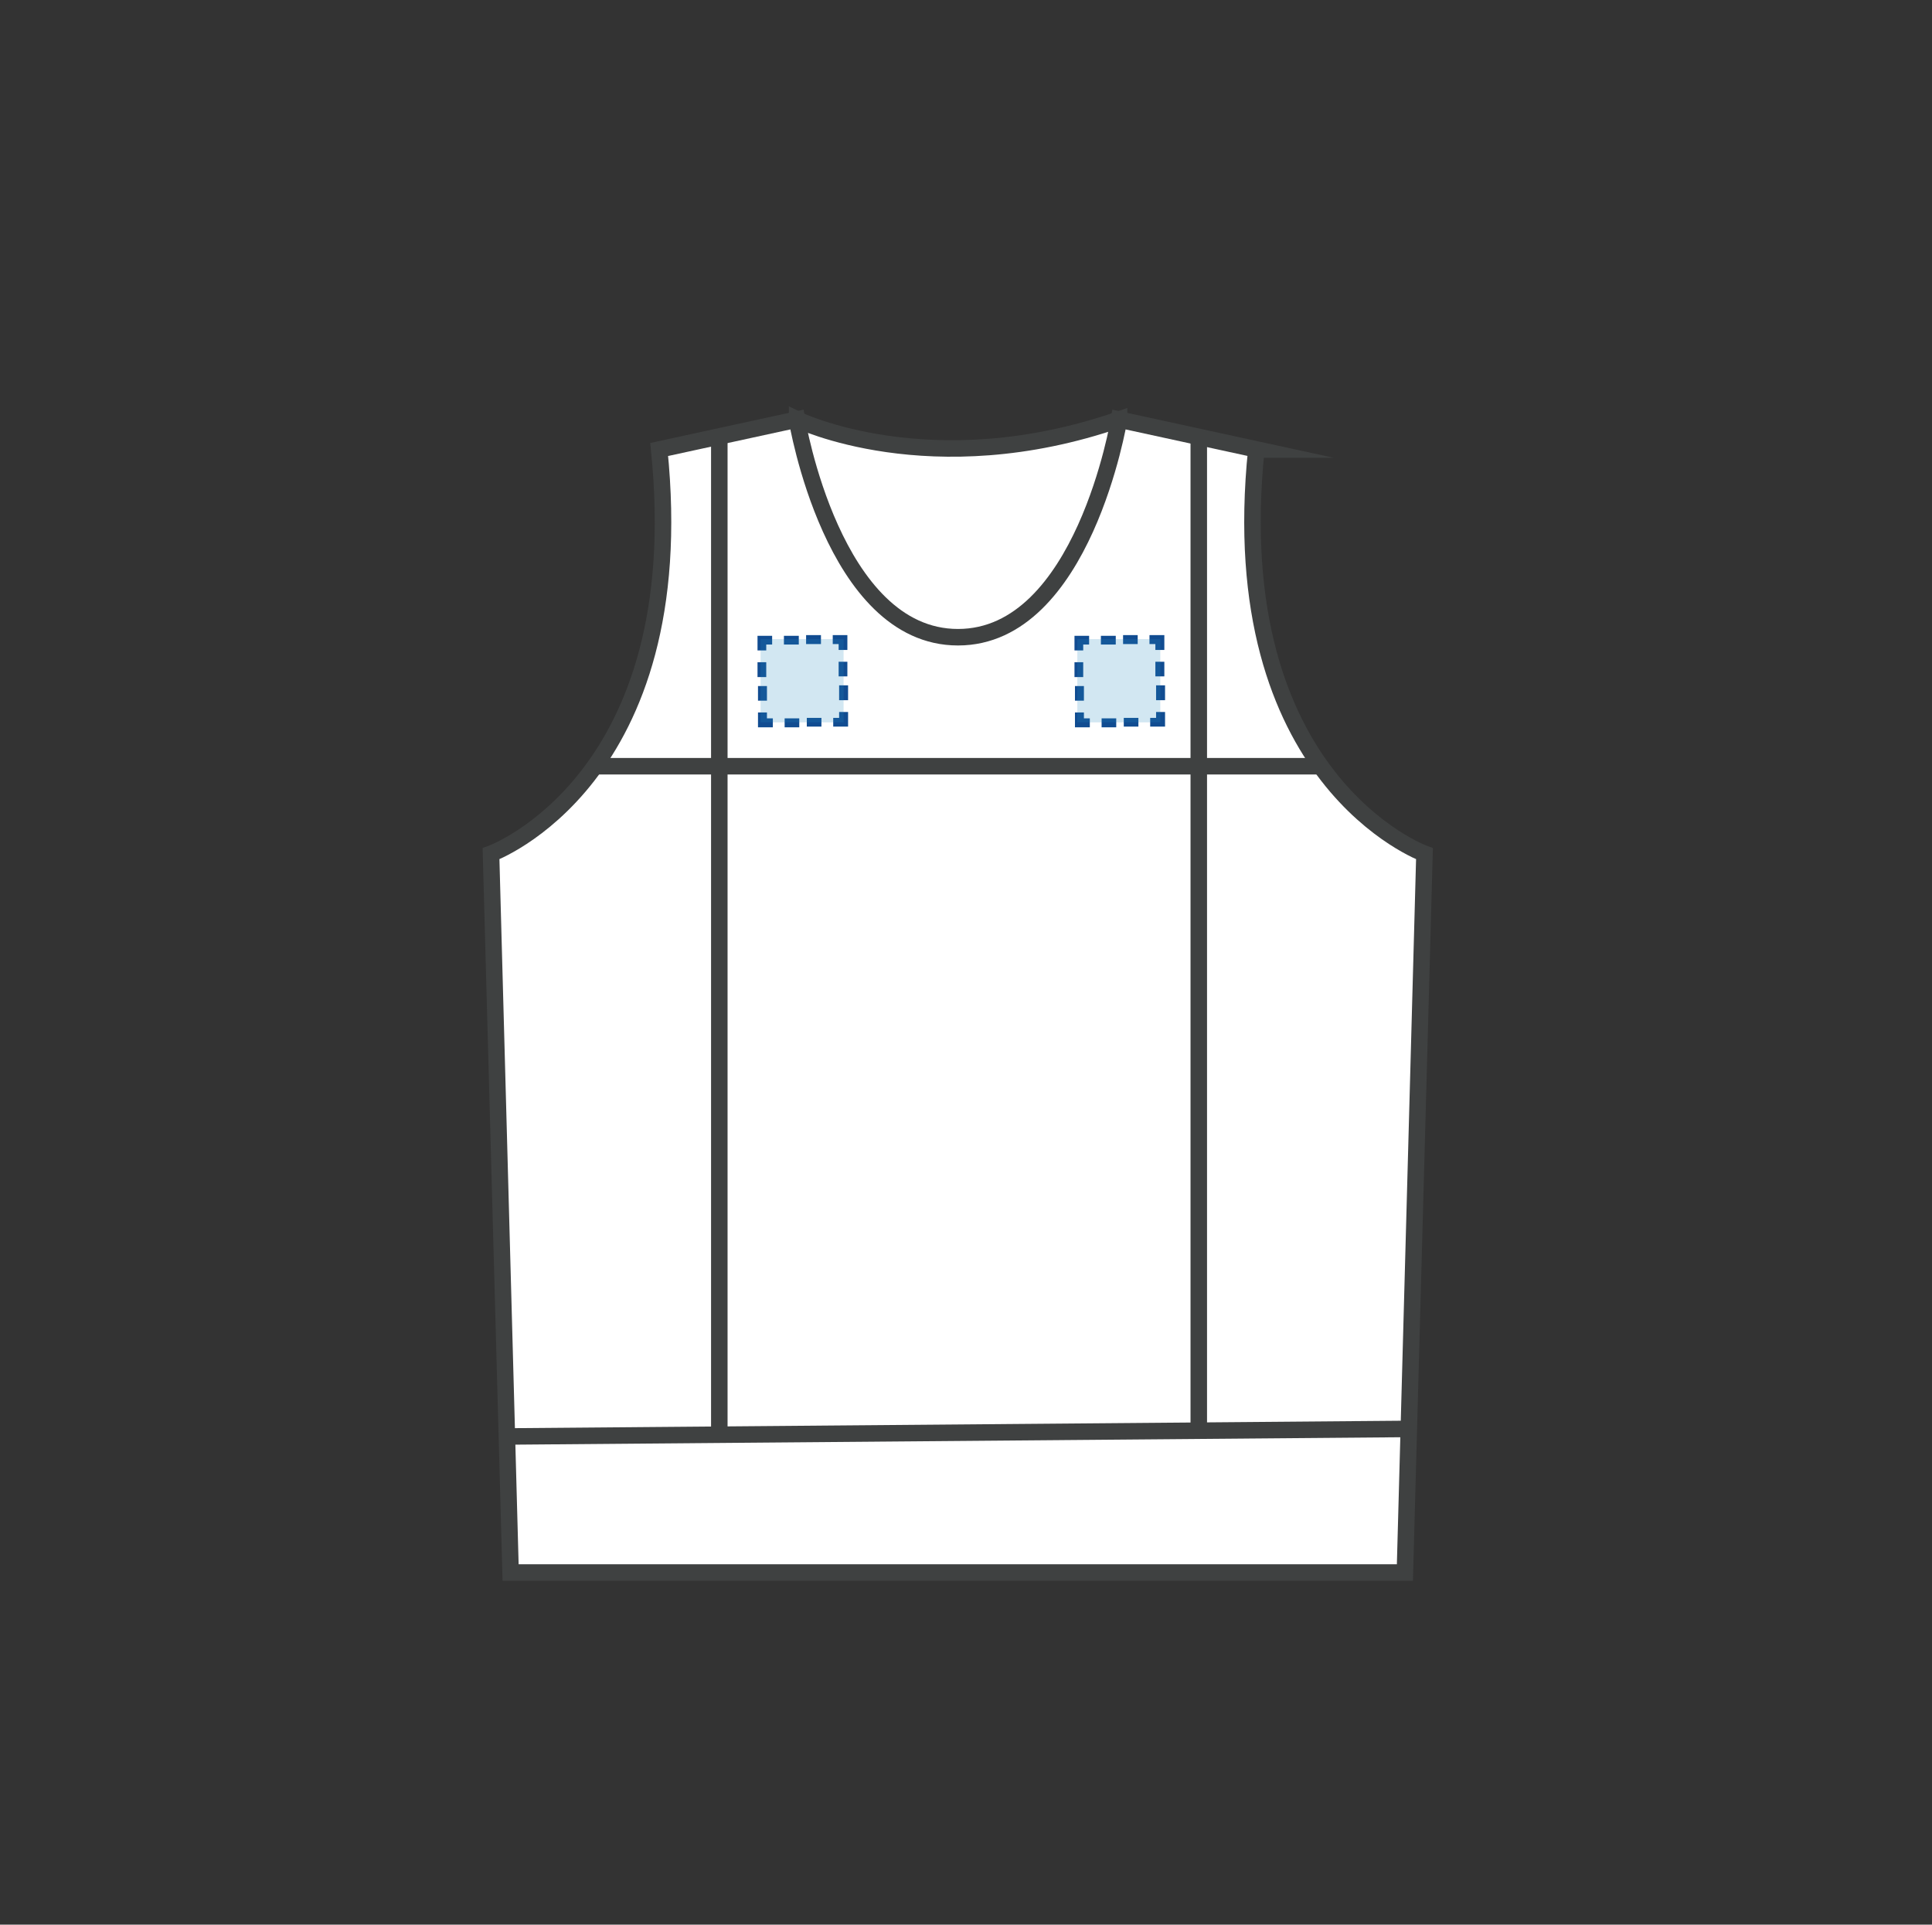 <?xml version="1.0" encoding="UTF-8"?>
<svg id="Layer_1" xmlns="http://www.w3.org/2000/svg" version="1.1" viewBox="0 0 81.92 81.61">
  <rect x="0" y="0" width="81.92" height="81.61" fill="#333333" stroke="none"/>
  <!-- Generator: Adobe Illustrator 29.8.2, SVG Export Plug-In . SVG Version: 2.1.1 Build 3)  -->
  <defs>
    <style>
      .st0 {
        fill: #114c91;
      }

      .st1 {
        fill: #1e8ac0;
        isolation: isolate;
        opacity: .2;
      }

      .st2 {
        fill: none;
      }

      .st2, .st3 {
        stroke: #3f4141;
        stroke-miterlimit: 10;
        stroke-width: .7px;
      }

      .st3 {
        fill: #fff;
      }
    </style>
  </defs>
  <path class="st3" d="M33.8,17.79s5.66,2.76,13.65,0v14.69s-7.92,4.73-9.34,2.67c-1.42-2.06-5.28-10.44-5.28-10.44l.97-6.92Z"/>
  <path class="st3" d="M53.29,19.06l-5.84-1.27s-1.52,9.23-6.83,9.23-6.83-9.23-6.83-9.23l-5.84,1.27c1.44,14.03-7.13,17.14-7.13,17.14l.83,30.48h37.92l.83-30.48s-8.57-3.11-7.13-17.14Z"/>
  <g>
    <g>
      <polygon class="st0" points="45.93 28.08 45.72 28.08 45.56 28.08 45.56 28.71 45.72 28.71 45.93 28.71 45.93 28.08"/>
      <polygon class="st0" points="45.93 27.33 46.18 27.33 46.18 27.09 46.18 26.96 45.56 26.96 45.56 27.58 45.72 27.58 45.93 27.58 45.93 27.33"/>
      <polygon class="st0" points="47.31 27.33 47.31 27.09 47.31 26.96 46.68 26.96 46.68 27.09 46.68 27.33 47.31 27.33"/>
      <polygon class="st0" points="48.24 27.31 48.24 27.09 48.24 26.93 47.62 26.93 47.62 27.09 47.62 27.31 48.24 27.31"/>
      <polygon class="st0" points="48.99 27.31 48.99 27.56 49.24 27.56 49.37 27.56 49.37 26.93 48.74 26.93 48.74 27.09 48.74 27.31 48.99 27.31"/>
      <polygon class="st0" points="48.99 28.68 49.24 28.68 49.37 28.68 49.37 28.06 49.24 28.06 48.99 28.06 48.99 28.68"/>
      <polygon class="st0" points="49.02 29.69 49.24 29.69 49.4 29.69 49.4 29.06 49.24 29.06 49.02 29.06 49.02 29.69"/>
      <polygon class="st0" points="49.02 30.44 48.77 30.44 48.77 30.68 48.77 30.81 49.4 30.81 49.4 30.19 49.24 30.19 49.02 30.19 49.02 30.44"/>
      <polygon class="st0" points="47.65 30.44 47.65 30.68 47.65 30.81 48.27 30.81 48.27 30.68 48.27 30.44 47.65 30.44"/>
      <polygon class="st0" points="46.71 30.46 46.71 30.68 46.71 30.84 47.33 30.84 47.33 30.68 47.33 30.46 46.71 30.46"/>
      <polygon class="st0" points="45.96 30.46 45.96 30.21 45.72 30.21 45.58 30.21 45.58 30.84 46.21 30.84 46.21 30.68 46.21 30.46 45.96 30.46"/>
      <polygon class="st0" points="45.96 29.09 45.72 29.09 45.58 29.09 45.58 29.71 45.72 29.71 45.96 29.71 45.96 29.09"/>
    </g>
    <rect class="st1" x="45.68" y="27.1" width="3.52" height="3.53"/>
  </g>
  <line class="st2" x1="21.51" y1="60.91" x2="59.75" y2="60.59"/>
  <line class="st2" x1="50.83" y1="18.31" x2="50.83" y2="60.59"/>
  <line class="st2" x1="30.5" y1="18.31" x2="30.5" y2="60.59"/>
  <line class="st2" x1="25.24" y1="32.49" x2="56" y2="32.49"/>
  <g>
    <g>
      <polygon class="st0" points="32.49 28.08 32.28 28.08 32.12 28.08 32.12 28.71 32.28 28.71 32.49 28.71 32.49 28.08"/>
      <polygon class="st0" points="32.49 27.33 32.74 27.33 32.74 27.09 32.74 26.96 32.12 26.96 32.12 27.58 32.28 27.58 32.49 27.58 32.49 27.33"/>
      <polygon class="st0" points="33.87 27.33 33.87 27.09 33.87 26.96 33.24 26.96 33.24 27.09 33.24 27.33 33.87 27.33"/>
      <polygon class="st0" points="34.81 27.31 34.81 27.09 34.81 26.93 34.18 26.93 34.18 27.09 34.18 27.31 34.81 27.31"/>
      <polygon class="st0" points="35.56 27.31 35.56 27.56 35.8 27.56 35.93 27.56 35.93 26.93 35.31 26.93 35.31 27.09 35.31 27.31 35.56 27.31"/>
      <polygon class="st0" points="35.56 28.68 35.8 28.68 35.93 28.68 35.93 28.06 35.8 28.06 35.56 28.06 35.56 28.68"/>
      <polygon class="st0" points="35.58 29.69 35.8 29.69 35.96 29.69 35.96 29.06 35.8 29.06 35.58 29.06 35.58 29.69"/>
      <polygon class="st0" points="35.58 30.44 35.33 30.44 35.33 30.68 35.33 30.81 35.96 30.81 35.96 30.19 35.8 30.19 35.58 30.19 35.58 30.44"/>
      <polygon class="st0" points="34.21 30.44 34.21 30.68 34.21 30.81 34.83 30.81 34.83 30.68 34.83 30.44 34.21 30.44"/>
      <polygon class="st0" points="33.27 30.46 33.27 30.68 33.27 30.84 33.89 30.84 33.89 30.68 33.89 30.46 33.27 30.46"/>
      <polygon class="st0" points="32.52 30.46 32.52 30.21 32.28 30.21 32.14 30.21 32.14 30.84 32.77 30.84 32.77 30.68 32.77 30.46 32.52 30.46"/>
      <polygon class="st0" points="32.52 29.09 32.28 29.09 32.14 29.09 32.14 29.71 32.28 29.71 32.52 29.71 32.52 29.09"/>
    </g>
    <rect class="st1" x="32.25" y="27.1" width="3.52" height="3.53"/>
  </g>
</svg>